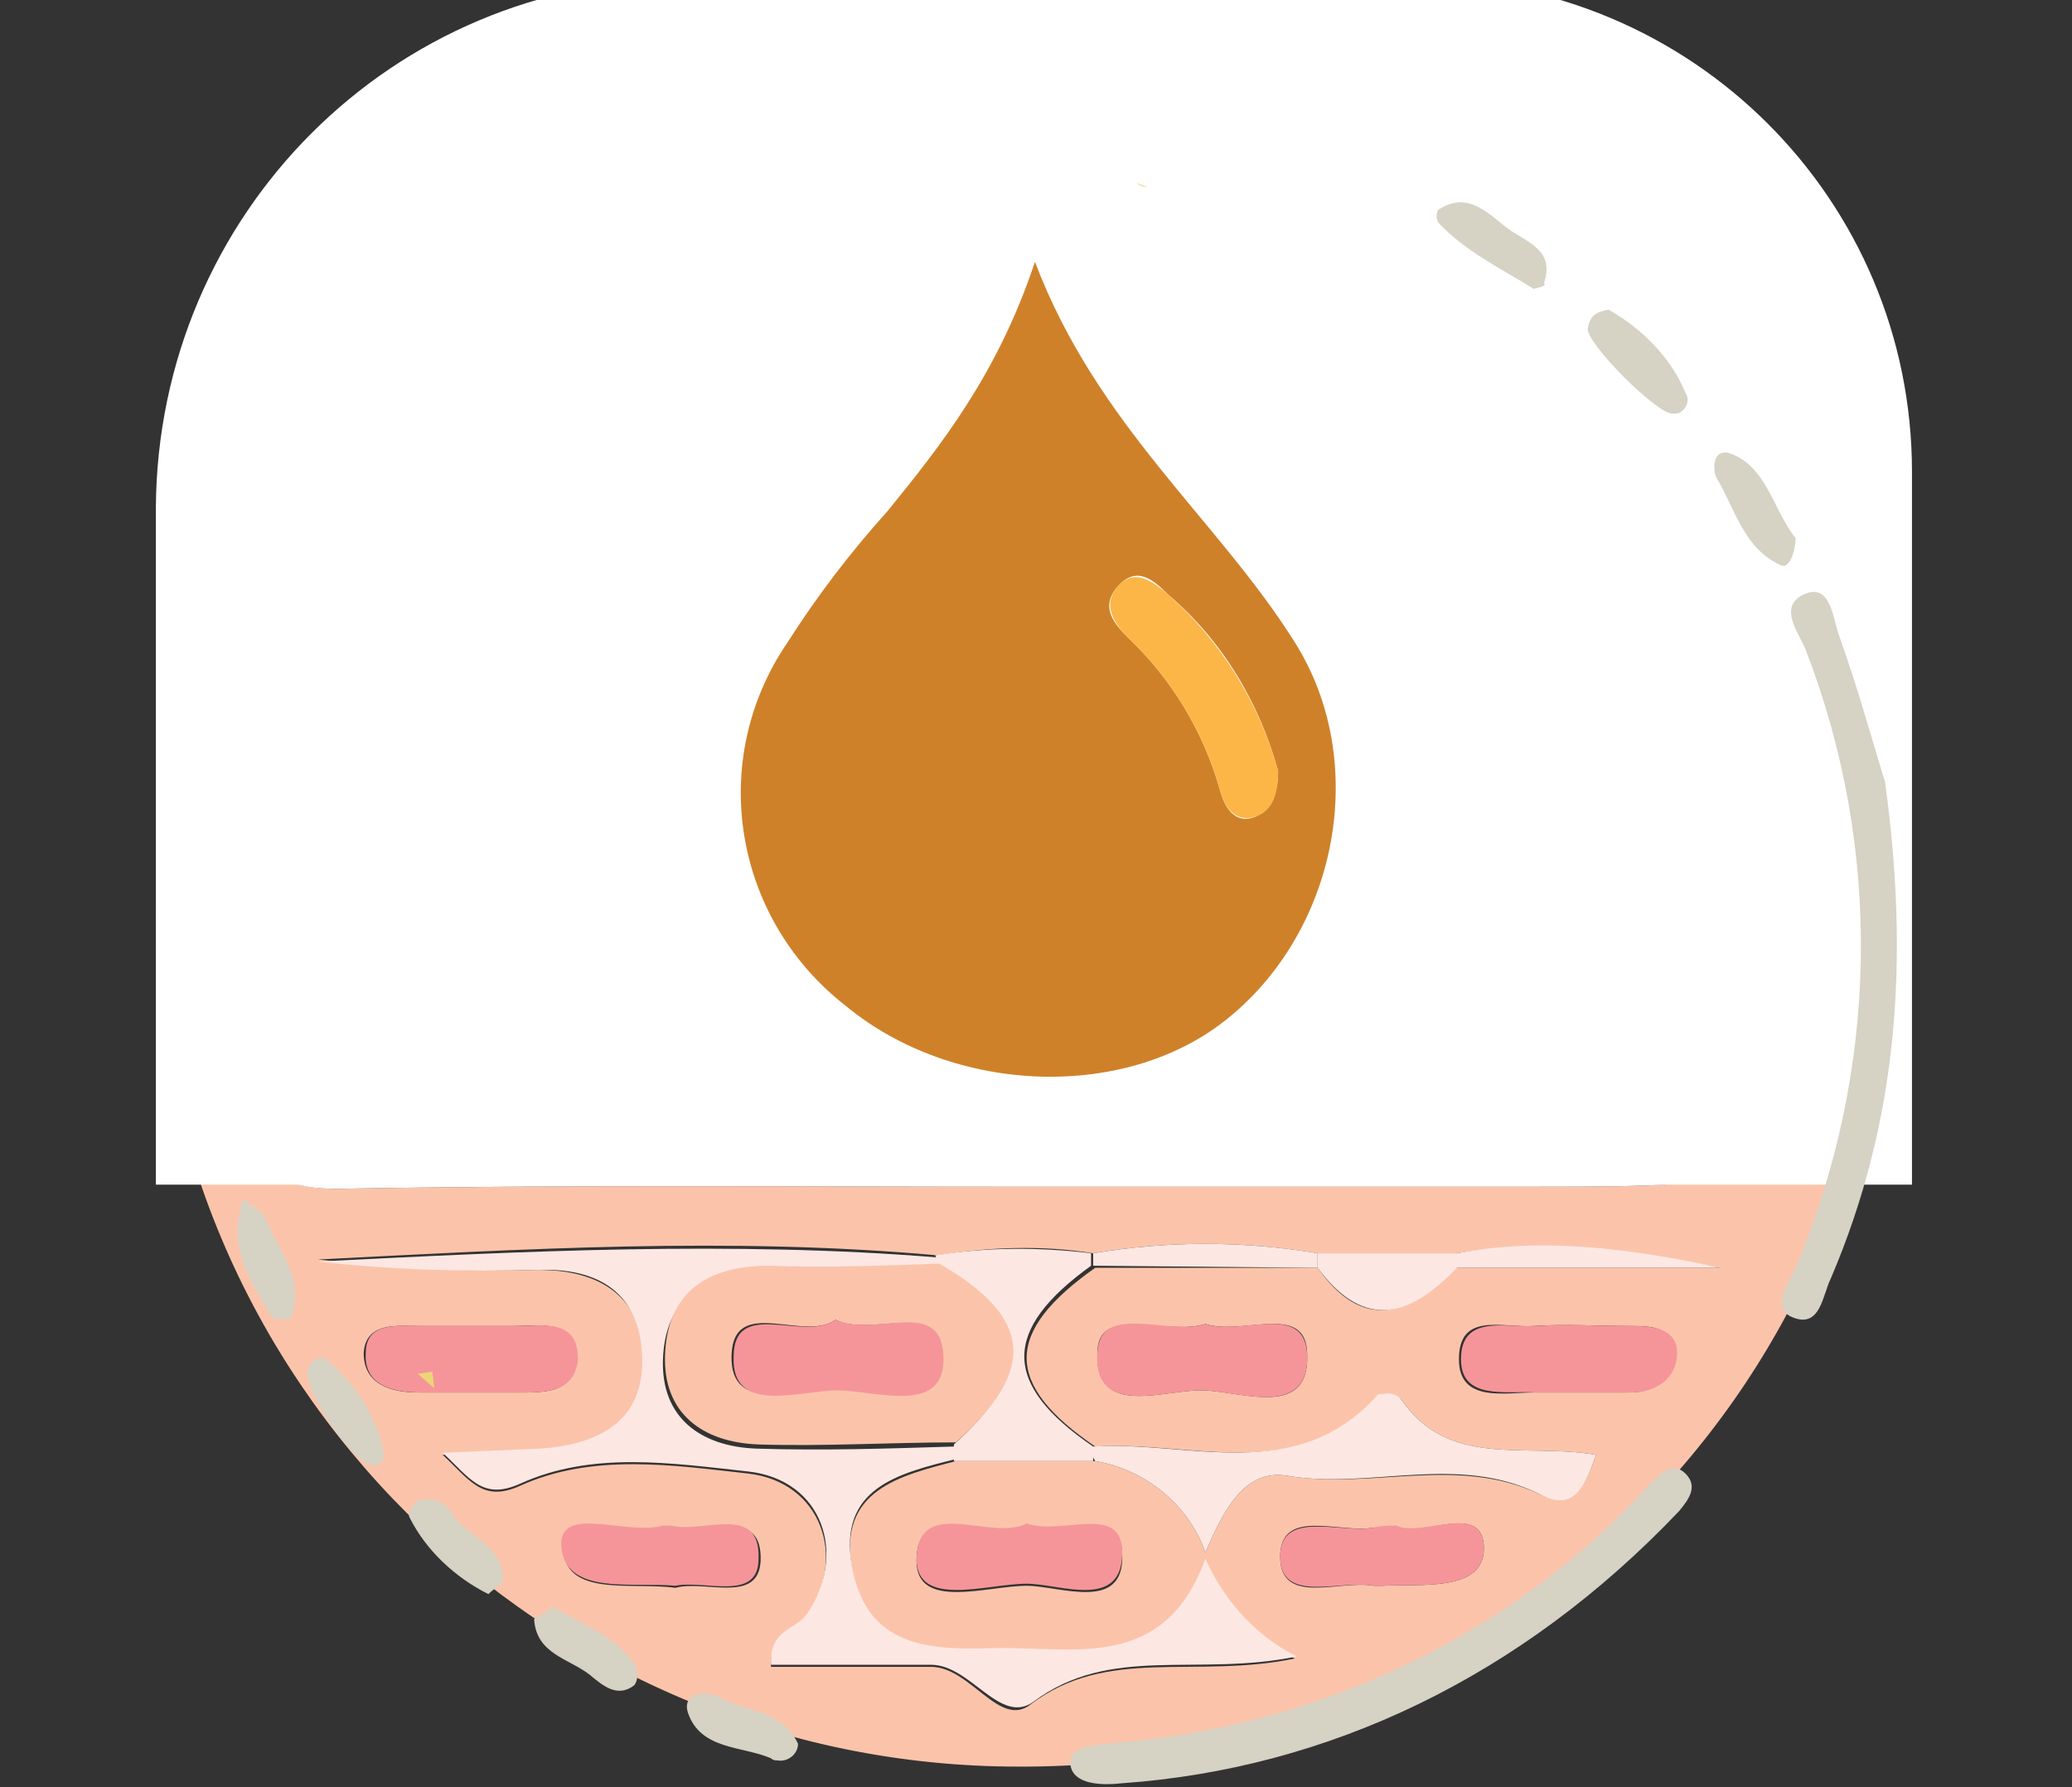 <?xml version="1.0" encoding="utf-8"?>
<!-- Generator: Adobe Illustrator 22.1.0, SVG Export Plug-In . SVG Version: 6.00 Build 0)  -->
<svg version="1.1" id="Layer_1" xmlns="http://www.w3.org/2000/svg" xmlns:xlink="http://www.w3.org/1999/xlink" x="0px" y="0px"
	 viewBox="0 0 99.7 86" style="enable-background:new 0 0 99.7 86;" xml:space="preserve">
<rect x="0" y="0" width="99.7" height="86" fill="#333333" stroke="none"/>
<style type="text/css">
	.st0{fill:#FBC4AA;}
	.st1{fill:#FCFCFC;}
	.st2{fill:#FCE7E3;}
	.st3{fill:#F5959A;}
	.st4{fill:#FFFFFF;}
	.st5{fill:#CF8129;}
	.st6{fill:#FCB647;}
	.st7{fill:#EAD686;}
	.st8{fill:#EBD577;}
	.st9{fill:#D6D2C4;}
</style>
<title>ty1</title>
<path class="st0" d="M90.8,43.9C90.8,66.8,72.2,85.1,49,85C26.1,85,7.3,66.3,7.5,43.6C7.8,20.2,26.3,2.1,50,2.2
	C72.5,2.2,90.8,21,90.8,43.9z M63.4,60.3c-3.6-0.6-7.2-0.6-10.8,0c-2.5-0.4-5-0.3-7.5,0.1c-10-0.9-19.9-0.3-29.8,0.2
	c3.5,0.4,7.1,0.6,10.6,0.5c3,0,5,1.3,5.1,4.3c0.1,3-2.1,4.2-4.9,4.4l-4.8,0.2c1.3,1.2,1.9,2.3,3.7,1.5c3.5-1.6,7.4-1,11-0.6
	c3.5,0.4,4.8,4,2.8,6.9c-0.5,0.7-1.8,0.8-1.7,2.4c2.5,0,5.1,0,7.7,0c1.9,0,3.3,3,4.8,1.8c3.7-2.8,7.9-1.2,12.7-2.2
	c-1.9-1-3.5-2.7-4.3-4.7c-2,5.5-6.4,4.2-10.3,4.3c-3.1,0.1-6-0.1-6.7-3.9s2.3-4.5,5-5.2h6.7c2.4,0.4,4.5,2.1,5.3,4.4
	c0.9-2.1,1.9-4,3.9-3.7c4.1,0.7,8.2-1,12.2,0.9c1.7,0.8,2.2-0.5,2.7-1.9c-3.4-0.6-7.1,0.7-9.4-2.7c-0.3-0.2-0.7-0.3-1-0.2
	c-3.9,4.4-9,2.2-13.7,2.5c-4.4-3-4.4-5.5,0-8.6L63.4,61c2.2,3.1,4.4,2.3,6.6,0h12.8c-4.3-0.8-8.5-1.4-12.7-0.7L63.4,60.3z
	 M49.1,57.1h24.5c14,0,14.4-0.1,14.1-14.3c-0.3-15.8-8-27.3-22.1-33.9C50.7,2,36.2,4,23.7,14.9C11.9,25.2,8.2,38.6,11.9,54
	c0.6,2.4,1.8,3.2,4.3,3.2C27.2,57,38.1,57.1,49.1,57.1L49.1,57.1z M75.1,67c1.1,0,2.2,0,3.3,0s2.3-0.6,2.2-1.9
	c-0.1-1.3-1.2-1.3-2.2-1.3c-1.5,0-3.1-0.1-4.6,0s-3.6-0.7-3.6,1.6c0,2.1,2.2,1.6,3.6,1.6C74.3,67,74.7,67,75.1,67z M58,63.7
	c-1.8,0.6-5.2-1-5.2,1.4c-0.1,3.2,3.3,1.7,5.2,1.8s5,1.3,4.9-1.7C62.9,62.6,59.8,64.3,58,63.7z M22.7,67h2.1c1.2,0,2.8,0.1,2.9-1.5
	c0.1-2.1-1.7-1.7-3-1.7c-1.5,0-3,0-4.6,0c-1,0-2.5-0.2-2.6,1.3c0,1.5,1.3,1.9,2.6,1.9H22.7z M32.5,76.4c1.4-0.4,4,0.8,4.1-1.3
	c0.1-2.7-2.7-1.2-4.2-1.6c-0.1,0-0.3,0-0.4,0c-1.7,0.5-5-1-4.9,0.9C27.1,76.9,30.4,76.1,32.5,76.4L32.5,76.4z M49.4,73.4
	c-1.7,0.8-5.3-1.4-5.3,1.7c0,2.4,3.4,1.2,5.3,1.2c1.6,0,4.7,1.3,4.6-1.5C54,72.4,51.1,73.9,49.4,73.4L49.4,73.4z M67.2,73.5
	c-0.4,0-0.7,0-1.1,0c-1.6,0.3-4.5-1-4.5,1.4s2.9,1.1,4.5,1.4c0.1,0,0.3,0,0.4,0c1.9-0.1,4.9,0.3,4.9-1.8
	C71.4,72.2,68.4,74,67.2,73.5L67.2,73.5z"/>
<path class="st1" d="M49,57.1c-10.9,0-21.9-0.1-32.8,0.1c-2.5,0-3.7-0.7-4.3-3.2c-3.7-15.4-0.1-28.7,11.8-39.1
	C36.2,4,50.7,2,65.6,8.9C79.6,15.4,87.3,27,87.7,42.8c0.3,14.2,0,14.3-14.1,14.3H49z M49.8,12.6c-1.8,5.4-4.5,8.8-7.2,12.1
	c-1.7,2-3.3,4.1-4.8,6.3c-3.8,5.7-2.6,13.3,2.8,17.5c5.2,4.3,13.6,4.5,18.5,0.5c5.2-4.3,6.7-12.3,3.1-18
	C58.5,24.9,52.8,20.4,49.8,12.6z"/>
<path class="st2" d="M46,70.2c-2.8,0.7-5.7,1.4-5,5.2s3.6,4,6.7,3.9c3.9-0.1,8.3,1.2,10.3-4.3c0.9,2,2.4,3.7,4.4,4.7
	c-4.8,1-9-0.6-12.7,2.2c-1.6,1.1-3-1.8-4.9-1.8c-2.6,0-5.1,0-7.7,0c-0.1-1.7,1.2-1.7,1.7-2.4c2-2.9,0.8-6.5-2.8-6.9
	c-3.7-0.4-7.5-1-11,0.6c-1.8,0.8-2.4-0.3-3.7-1.5l4.7-0.2c2.8-0.2,5-1.3,4.9-4.4c-0.1-3.1-2.1-4.3-5-4.2c-3.5,0.1-7.1,0-10.6-0.4
	c9.9-0.5,19.9-1,29.8-0.2c0.1,0.1,0.1,0.3,0.1,0.5c-2.8,0-5.5,0.1-8.3,0.1c-3,0-4.9,1.4-5,4.3c-0.1,2.8,1.8,4.2,4.5,4.3
	c3.2,0.1,6.3,0,9.5-0.1C46,69.8,46,70,46,70.2z"/>
<path class="st2" d="M52.6,69.6c4.6-0.3,9.8,1.9,13.7-2.5c0.4-0.1,0.8-0.1,1.1,0.2c2.3,3.4,6,2.1,9.4,2.7c-0.5,1.4-1,2.8-2.7,1.9
	c-4-2-8.2-0.2-12.2-0.9c-2-0.3-3,1.6-3.9,3.7c-0.8-2.3-2.9-4-5.3-4.4C52.5,70,52.5,69.8,52.6,69.6z"/>
<path class="st3" d="M75.1,67c-0.4,0-0.8,0-1.2,0c-1.4-0.1-3.6,0.4-3.6-1.6c0-2.2,2.2-1.5,3.6-1.6s3,0,4.6,0c1,0,2.2,0.1,2.2,1.3
	s-1,1.9-2.2,1.9S76.2,67,75.1,67z"/>
<path class="st3" d="M58,63.7c1.7,0.6,4.8-1.1,4.9,1.5c0.1,3-3.1,1.8-4.9,1.7s-5.4,1.4-5.2-1.8C52.9,62.6,56.3,64.3,58,63.7z"/>
<path class="st3" d="M22.7,67h-2.5c-1.4,0-2.7-0.4-2.6-1.9c0-1.5,1.5-1.3,2.6-1.3c1.5,0,3,0,4.6,0c1.3,0,3.1-0.4,3,1.7
	C27.6,67.1,26,67,24.8,67H22.7z"/>
<path class="st2" d="M52.6,69.6c0,0.2,0,0.4,0,0.7h-6.7c0-0.3,0-0.5,0-0.8c3.9-3.5,3.6-6-0.8-8.6c0-0.2,0-0.3-0.1-0.5
	c2.5-0.4,5-0.4,7.5-0.1c0,0.2,0,0.4,0,0.6C48.2,64,48.2,66.6,52.6,69.6z"/>
<path class="st3" d="M32.5,76.3c-2.1-0.2-5.4,0.5-5.5-2c0-1.9,3.2-0.4,4.9-0.9c0.1,0,0.3,0,0.4,0c1.5,0.4,4.3-1.1,4.2,1.6
	C36.5,77.1,33.9,76,32.5,76.3z"/>
<path class="st3" d="M49.4,73.3c1.7,0.6,4.6-1,4.6,1.4c0,2.8-3,1.5-4.6,1.5c-1.9,0-5.3,1.2-5.3-1.2C44.2,71.9,47.7,74.2,49.4,73.3z"
	/>
<path class="st3" d="M67.2,73.4c1.2,0.6,4.2-1.2,4.2,1.1c0,2.1-3,1.7-4.9,1.8c-0.1,0-0.3,0-0.4,0c-1.6-0.3-4.5,0.9-4.5-1.4
	s2.9-1.1,4.5-1.4C66.5,73.4,66.8,73.4,67.2,73.4z"/>
<path class="st2" d="M70.1,60.3c4.2-0.8,8.5-0.2,12.7,0.7H70C70,60.7,70,60.5,70.1,60.3z"/>
<path class="st2" d="M52.6,60.9c0-0.2,0-0.4,0-0.6c3.6-0.6,7.2-0.6,10.8,0c0,0.2,0,0.5,0,0.7L52.6,60.9z"/>
<path class="st2" d="M63.4,61c0-0.2,0-0.5,0-0.7h6.7c0,0.2,0,0.4,0,0.7C67.9,63.3,65.7,64.1,63.4,61z"/>
<path class="st0" d="M45.2,60.8c4.5,2.6,4.7,5.1,0.8,8.6c-3.2,0-6.3,0.2-9.5,0.1c-2.7-0.1-4.6-1.5-4.5-4.3c0.1-3,2-4.3,5-4.3
	C39.6,61,42.4,60.9,45.2,60.8z M40.2,63.5c-1.5,1.1-4.9-1.2-5,1.7c-0.1,2.9,3.2,1.6,5,1.6s5.1,1.2,5.1-1.5
	C45.4,62.4,42,64.4,40.2,63.5L40.2,63.5z"/>
<path class="st3" d="M40.2,63.5c1.9,0.9,5.2-1.2,5.2,1.9c0,2.7-3.3,1.5-5.1,1.5s-5.1,1.2-5-1.6C35.3,62.4,38.7,64.6,40.2,63.5z"/>
<path class="st4" d="M32.9-1h35.3C81.4-1,92,9.6,92,22.7v34.3l0,0H7.5l0,0V24.4C7.6,10.3,18.9-1,32.9-1z"/>
<path class="st5" d="M49.8,12.6c3,7.9,8.8,12.4,12.5,18.3c3.6,5.7,2.1,13.7-3.1,18c-4.9,4.1-13.3,3.8-18.5-0.5
	c-5.4-4.2-6.7-11.8-2.8-17.5c1.4-2.2,3-4.3,4.8-6.3C45.3,21.4,48,18,49.8,12.6z M61.5,37.1c-0.9-3.3-2.7-6.3-5.3-8.5
	c-0.7-0.7-1.5-1.4-2.4-0.4s-0.2,1.8,0.5,2.5c2.1,2,3.6,4.5,4.4,7.3c0.2,0.8,0.7,1.7,1.7,1.3C61.2,38.9,61.5,38.1,61.5,37.1z"/>
<path class="st6" d="M61.5,37.1c0,1-0.2,1.9-1.1,2.2c-1,0.3-1.5-0.5-1.7-1.3c-0.8-2.8-2.3-5.3-4.4-7.3c-0.7-0.7-1.3-1.6-0.5-2.5
	s1.7-0.2,2.4,0.4C58.7,30.8,60.6,33.8,61.5,37.1z"/>
<path class="st7" d="M55.2,9c-0.2,0-0.4-0.1-0.5-0.2L55.2,9z"/>
<path class="st8" d="M20.1,66.1l0.7-0.1l0.1,0.8L20.1,66.1z"/>
<g>
	<path class="st9" d="M90.7,37.6c1.2,8.7,0.6,16.4-2.6,23.9c-0.4,0.8-0.5,2.4-1.8,1.9c-1.1-0.4-0.3-1.6,0.1-2.4
		c4-9.5,4.2-20.1,0.5-29.7c-0.3-0.8-1.4-2.1-0.1-2.7s1.4,1.2,1.7,2C89.4,33.1,90.1,35.7,90.7,37.6z"/>
	<path class="st9" d="M54,85.8c-1.8,0.2-2.5-0.3-2.5-1s0.9-0.8,1.7-0.9c6.9-0.5,13.5-2.7,19.2-6.5c2.6-1.7,4.9-3.7,7-6
		c0.5-0.5,1.1-1.1,1.7-0.5s0.2,1.2-0.3,1.8C73.2,80.7,63.9,85.1,54,85.8z"/>
	<path class="st9" d="M86.4,25.9c0,0.6-0.3,1.5-0.7,1.3c-1.8-0.8-2.2-2.7-3.1-4.2c-0.2-0.4-0.2-1.4,0.6-1.2
		C85,22.4,85.3,24.5,86.4,25.9z"/>
	<path class="st9" d="M77.4,14.9c1.6,0.9,3,2.3,3.7,4c0.2,0.3,0.1,0.7-0.2,0.9c-0.1,0.1-0.2,0.1-0.4,0.1c-0.7,0.1-4.2-3.4-4.1-4.1
		C76.5,15.2,76.8,15,77.4,14.9z"/>
	<path class="st9" d="M23.5,76.7c-1.6-0.8-3-2.1-3.8-3.7c-0.1-0.2,0.2-0.7,0.4-0.8c0.7-0.2,1.4,0.1,1.7,0.7c0.8,1.1,2.4,1.5,2.4,3.1
		C24.2,76.2,23.8,76.4,23.5,76.7z"/>
	<path class="st9" d="M11.7,57.7c0.5,0.4,1,0.6,1.1,1c0.6,1.5,1.9,2.8,1.2,4.7c0,0.1-0.8,0.1-0.9,0C12.1,61.7,10.9,60.1,11.7,57.7z"
		/>
	<path class="st9" d="M18,70.5c-1.1,0-3.4-3.7-3.2-4.6c0.2-0.6,0.8-0.7,1-0.4c1.3,1.1,2.2,2.5,2.6,4.1C18.6,70.1,18.3,70.6,18,70.5z
		"/>
	<path class="st9" d="M73.8,13.9c-1.6-1-3.3-1.8-4.6-3.2c-0.1-0.2-0.1-0.4,0-0.6c1.5-1,2.5,0.3,3.5,1c0.9,0.6,2.1,1,1.6,2.5
		C74.4,13.8,74.1,13.8,73.8,13.9z"/>
	<path class="st9" d="M38.4,83.9c0,0.5-0.5,0.9-1,0.8c-0.1,0-0.2,0-0.3-0.1c-1.4-0.6-3.4-0.4-4-2.2c-0.3-1,0.9-1,1.4-0.8
		C35.8,82.4,37.6,82.2,38.4,83.9z"/>
	<path class="st9" d="M26.6,77.3c1.4,0.9,3.1,1.4,4,2.9c0.1,0.3,0.1,0.7-0.1,0.9c-0.8,0.6-1.5,0-2.1-0.5c-1-0.8-2.6-1-2.7-2.7
		C25.8,77.8,26.3,77.6,26.6,77.3z"/>
</g>
</svg>
